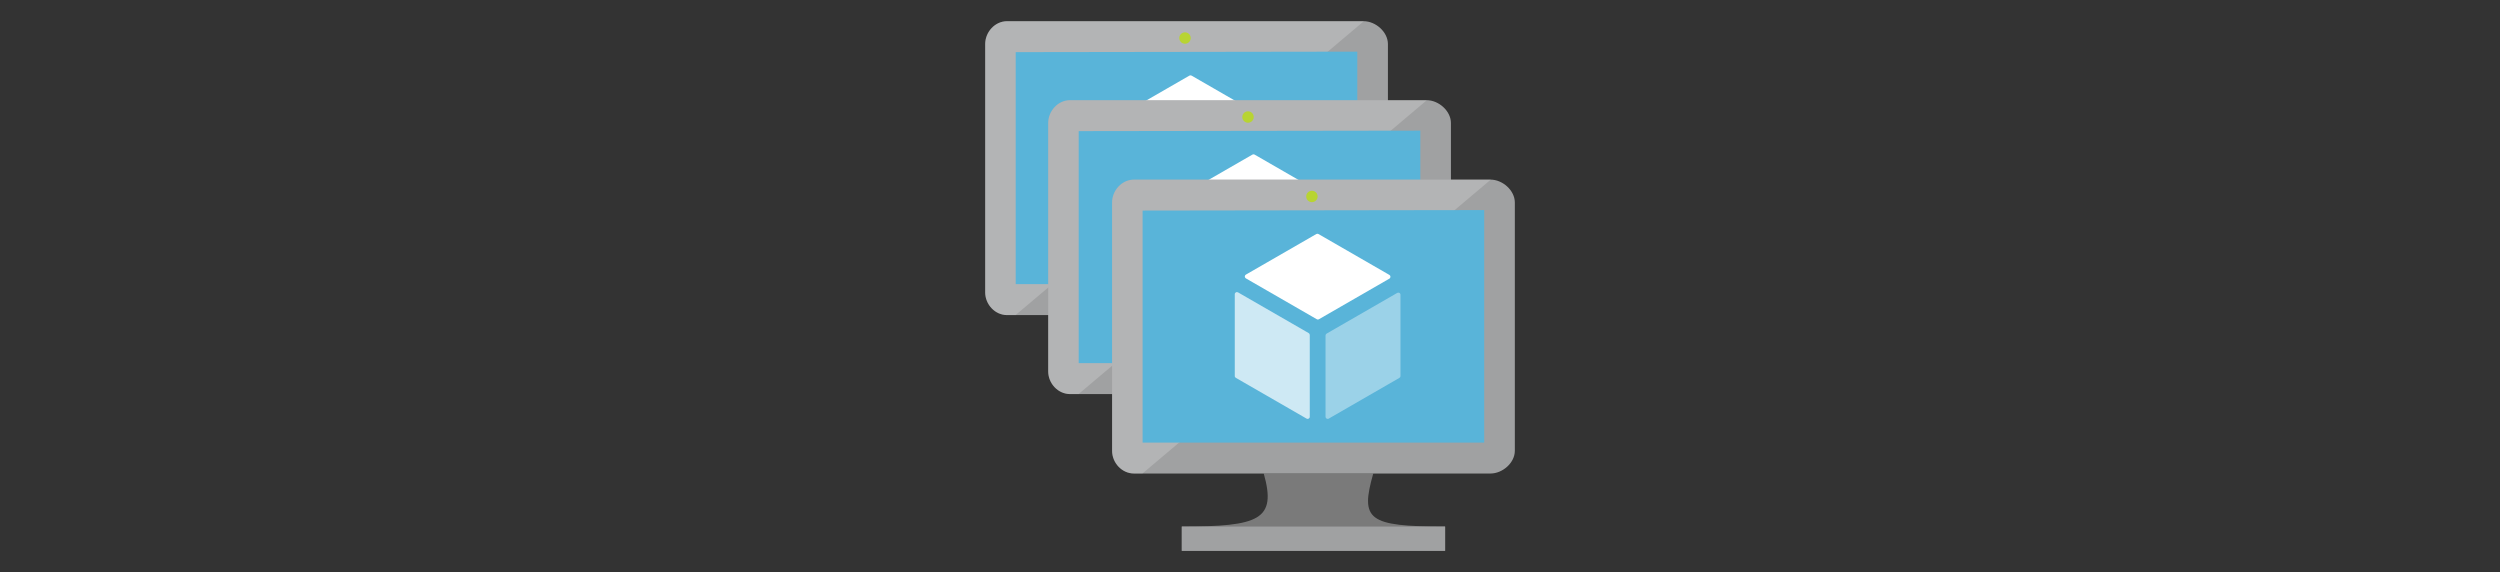 <?xml version="1.0" encoding="UTF-8"?>
<svg width="236px" height="54px" viewBox="0 0 236 54" version="1.1" xmlns="http://www.w3.org/2000/svg" xmlns:xlink="http://www.w3.org/1999/xlink">
    <rect x="0" y="0" width="236" height="54" fill="#333333" stroke="none"/>
    <title>logo-integrations-Desktop HD</title>
    <g id="Desktop-HD" stroke="none" stroke-width="1" fill="none" fill-rule="evenodd">
        <g id="logo-azure-vm-scale-sets" transform="translate(93, 2)" fill-rule="nonzero">
            <path d="M35.723,0 L2.066,0 C0.923,0 0.001,1.021 0.001,2.162 L0.001,25.601 C0.001,26.735 0.923,27.745 2.067,27.745 L35.723,27.745 C36.864,27.745 38.02,26.735 38.02,25.601 L38.02,2.162 C38.02,1.018 36.864,0 35.723,0" id="Path" fill="#A0A1A2"></path>
            <path d="M35.746,0.002 C35.738,0.002 35.73,0 35.722,0 L2.066,0 C0.922,0.001 0,1.021 0,2.163 L0,25.601 C0,26.735 0.922,27.745 2.066,27.745 L2.867,27.745 L35.746,0.002 Z" id="Path" fill="#FFFFFF" opacity="0.2"></path>
            <polygon id="Path" fill="#59B4D9" points="35.129 24.823 2.882 24.823 2.882 2.922 35.129 2.875"></polygon>
            <path d="M19.404,1.591 C19.404,1.889 19.162,2.13 18.864,2.13 C18.565,2.13 18.325,1.889 18.325,1.591 C18.325,1.293 18.565,1.052 18.864,1.052 C19.162,1.052 19.404,1.293 19.404,1.591" id="Path" fill="#B8D432"></path>
            <path d="M19.425,13.209 C19.39,13.209 19.356,13.198 19.323,13.18 L12.628,9.321 C12.567,9.285 12.528,9.217 12.528,9.146 C12.528,9.074 12.567,9.007 12.628,8.971 L19.282,5.137 C19.344,5.102 19.42,5.102 19.482,5.137 L26.179,8.998 C26.241,9.034 26.279,9.101 26.279,9.173 C26.279,9.246 26.242,9.312 26.179,9.348 L19.527,13.181 C19.495,13.198 19.462,13.209 19.425,13.209" id="Path" fill="#FFFFFF"></path>
            <path d="M41.671,7.456 L8.015,7.456 C6.871,7.456 5.949,8.477 5.949,9.618 L5.949,33.057 C5.949,34.191 6.871,35.201 8.015,35.201 L41.671,35.201 C42.812,35.201 43.968,34.191 43.968,33.057 L43.968,9.618 C43.969,8.474 42.813,7.456 41.671,7.456" id="Path" fill="#A0A1A2"></path>
            <path d="M41.695,7.458 C41.687,7.458 41.679,7.456 41.671,7.456 L8.015,7.456 C6.871,7.456 5.949,8.477 5.949,9.618 L5.949,33.056 C5.949,34.19 6.871,35.2 8.015,35.2 L8.816,35.2 L41.695,7.458 Z" id="Path" fill="#FFFFFF" opacity="0.2"></path>
            <polygon id="Path" fill="#59B4D9" points="41.078 32.279 8.83 32.279 8.83 10.378 41.078 10.331"></polygon>
            <path d="M25.352,9.047 C25.352,9.345 25.11,9.586 24.812,9.586 C24.513,9.586 24.273,9.345 24.273,9.047 C24.273,8.749 24.513,8.508 24.812,8.508 C25.11,8.508 25.352,8.748 25.352,9.047" id="Path" fill="#B8D432"></path>
            <path d="M25.374,20.664 C25.339,20.664 25.305,20.653 25.272,20.635 L18.577,16.776 C18.516,16.74 18.477,16.672 18.477,16.601 C18.477,16.529 18.516,16.462 18.577,16.426 L25.231,12.592 C25.293,12.557 25.369,12.557 25.431,12.592 L32.128,16.453 C32.19,16.489 32.228,16.556 32.228,16.628 C32.228,16.701 32.191,16.767 32.128,16.803 L25.476,20.636 C25.443,20.654 25.411,20.664 25.374,20.664" id="Path" fill="#FFFFFF"></path>
            <path d="M36.636,42.698 L35.73,42.698 L26.765,42.698 L26.297,42.698 C27.539,47.078 25.87,47.706 18.56,47.706 L18.56,50 L27.857,50 L34.645,50 L43.418,50 L43.418,47.707 C36.109,47.706 35.392,47.081 36.636,42.698" id="Path" fill="#7A7A7A"></path>
            <path d="M47.703,14.955 L14.047,14.955 C12.903,14.955 11.981,15.976 11.981,17.117 L11.981,40.556 C11.981,41.69 12.903,42.7 14.047,42.7 L47.703,42.7 C48.844,42.7 50,41.69 50,40.556 L50,17.117 C50,15.974 48.844,14.955 47.703,14.955" id="Path" fill="#A0A1A2"></path>
            <path d="M47.727,14.958 C47.719,14.958 47.711,14.956 47.703,14.956 L14.046,14.956 C12.902,14.956 11.98,15.977 11.98,17.118 L11.98,40.556 C11.98,41.69 12.902,42.7 14.046,42.7 L14.847,42.7 L47.727,14.958 Z" id="Path" fill="#FFFFFF" opacity="0.2"></path>
            <polygon id="Path" fill="#59B4D9" points="47.109 39.779 14.862 39.779 14.862 17.878 47.109 17.83"></polygon>
            <rect id="Rectangle" fill="#A0A1A2" x="18.561" y="47.706" width="24.858" height="2.294"></rect>
            <path d="M31.384,16.546 C31.384,16.844 31.142,17.085 30.844,17.085 C30.545,17.085 30.305,16.844 30.305,16.546 C30.305,16.248 30.545,16.007 30.844,16.007 C31.142,16.007 31.384,16.248 31.384,16.546" id="Path" fill="#B8D432"></path>
            <path d="M31.405,28.164 C31.37,28.164 31.336,28.153 31.303,28.135 L24.608,24.276 C24.547,24.24 24.508,24.172 24.508,24.101 C24.508,24.029 24.547,23.962 24.608,23.926 L31.262,20.092 C31.324,20.057 31.4,20.057 31.462,20.092 L38.159,23.953 C38.221,23.989 38.259,24.056 38.259,24.128 C38.259,24.201 38.222,24.267 38.159,24.303 L31.507,28.136 C31.475,28.153 31.442,28.164 31.405,28.164" id="Path" fill="#FFFFFF"></path>
            <path d="M30.443,37.544 C30.405,37.544 30.371,37.535 30.341,37.517 L23.666,33.67 C23.601,33.634 23.562,33.569 23.562,33.495 L23.562,25.775 C23.562,25.702 23.601,25.636 23.666,25.6 C23.728,25.563 23.803,25.563 23.87,25.6 L30.544,29.446 C30.603,29.484 30.643,29.55 30.643,29.623 L30.643,37.343 C30.643,37.417 30.604,37.482 30.544,37.518 C30.511,37.535 30.476,37.544 30.443,37.544" id="Path" fill="#FFFFFF" opacity="0.7"></path>
            <path d="M32.333,37.544 C32.296,37.544 32.262,37.535 32.228,37.517 C32.169,37.481 32.13,37.415 32.13,37.342 L32.13,29.67 C32.13,29.599 32.169,29.532 32.228,29.495 L38.902,25.65 C38.966,25.614 39.04,25.614 39.103,25.65 C39.167,25.686 39.205,25.752 39.205,25.825 L39.205,33.496 C39.205,33.57 39.166,33.636 39.103,33.671 L32.431,37.518 C32.403,37.535 32.367,37.544 32.333,37.544" id="Path" fill="#FFFFFF" opacity="0.4"></path>
        </g>
    </g>
</svg>